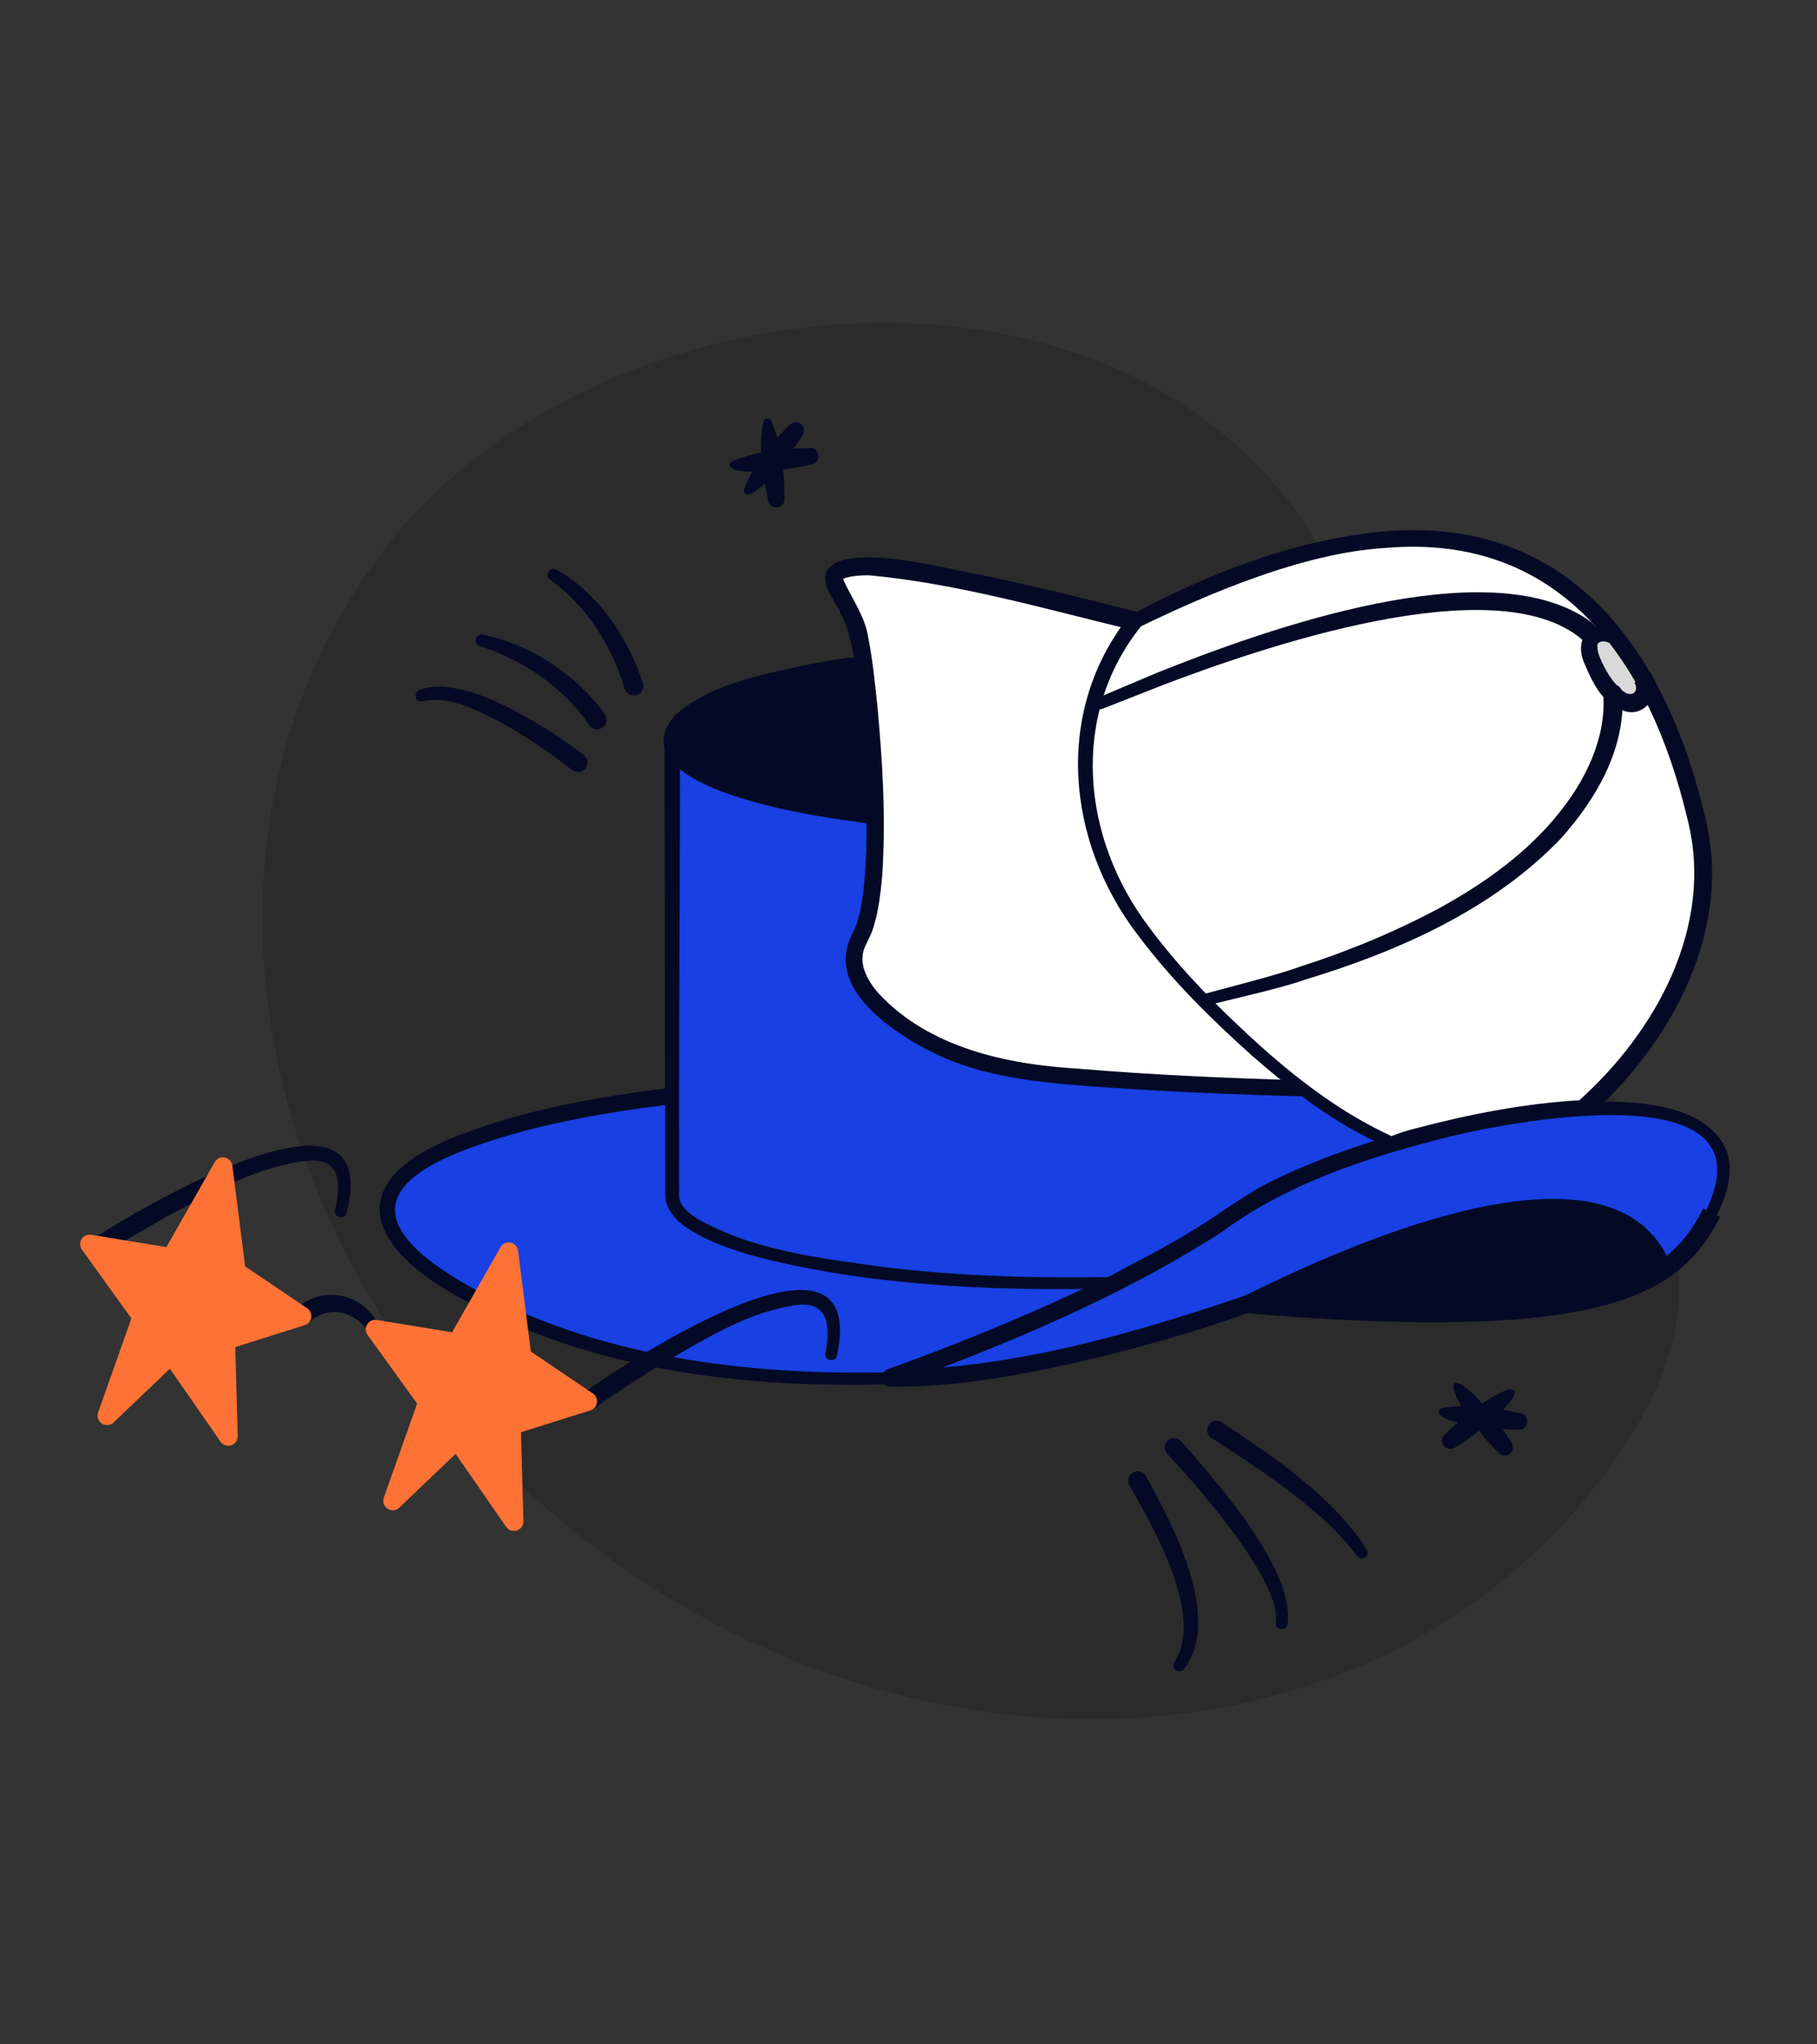 <svg width="192" height="216" viewBox="0 0 192 216" fill="none" xmlns="http://www.w3.org/2000/svg">
<rect x="0" y="0" width="192" height="216" fill="#333333" stroke="none"/>
<path d="M168.73 156.86C145.01 187.47 97.15 190.1 61.83 162.74C26.51 135.37 17.1 88.37 40.82 57.76C64.54 27.15 126.68 22.99 142.7 64.7C162.3 115.73 192.45 126.25 168.73 156.86Z" fill="black" fill-opacity="0.15"/>
<path d="M94.05 145.63C94.05 145.63 114.63 138.47 127.93 129.98L71.01 115.79C71.01 115.79 23.85 120.78 47.53 135.6C59.43 143.05 76.7 146.24 94.06 145.64L94.05 145.63Z" fill="#1840E3"/>
<path d="M93.32 145.07C93.63 144.61 94.01 144.62 94.26 144.5C99.9 142.47 105.51 140.21 110.98 137.77C116.63 135.22 122.2 132.46 127.41 129.18L127.69 130.9C127.77 130.97 69.76 116.4 71.1 116.65C63.55 117.58 55.83 118.9 48.73 121.65C37.78 125.97 41.01 131.03 49.46 135.83C62.87 143.39 78.82 145.33 94.03 144.99V146.25C93.38 146.23 93.39 145.52 93.31 145.06L93.32 145.07ZM94.78 146.4C94.69 145.91 94.79 145.02 94.08 145V146.26C78.59 146.69 62.47 144.82 48.7 137.17C38.89 131.88 35.97 124.95 48.1 120.1C55.44 117.21 63.15 115.9 70.92 114.91C71.15 114.77 127.9 129.07 128.16 129.05C128.95 129.22 129.14 130.36 128.44 130.77C118.11 137.23 105.55 142.53 94.78 146.39V146.4Z" fill="#040A25"/>
<path d="M118.01 135.52C122.57 133.24 127.05 130.72 130.68 128.12C135.47 124.69 144.89 121.17 154.37 119.07V78.18C154.37 82.13 143.2 85.51 127.48 86.83L137.46 114.93C137.46 114.93 114.49 114.43 106.07 112.81C97.65 111.19 87.659 104.48 90.829 99.16C92.169 96.92 92.549 91.8 92.48 86.27C79.68 84.69 71.019 81.66 71.019 78.18V126.35C71.019 131.46 89.68 135.6 112.7 135.6C114.5 135.6 116.28 135.57 118.02 135.53L118.01 135.52Z" fill="#1840E3"/>
<path d="M117.12 134.92C120.13 133.27 123.38 131.67 126.29 129.84C129.15 128.1 131.86 125.93 134.92 124.54C137.99 123.05 141.16 121.85 144.38 120.8C147.59 119.75 150.86 118.87 154.16 118.13L153.4 119.08L153.43 78.19H155.31C154.77 85.32 133.38 87.17 127.56 87.75L128.35 86.53L138.31 114.64C138.53 115.21 138.06 115.86 137.45 115.83C131.81 115.68 126.18 115.47 120.55 115.13C112.1 114.53 103.06 114.45 95.72 109.58C92.15 107.37 87.41 102.91 90.29 98.4C91.78 94.67 91.6 90.31 91.66 86.29L92.39 87.11C87.29 86.33 70.76 84.41 70.24 78.19H71.83C71.89 89.5 71.72 109.81 71.76 120.92C71.77 121.88 71.74 124.55 71.76 125.5V126.26C71.76 126.41 71.78 126.45 71.78 126.55C71.89 127.42 72.68 128.08 73.53 128.67C79.59 132.19 86.88 132.96 93.74 133.92C101.42 134.83 109.4 135.06 117.15 134.93L117.12 134.92ZM119.05 136.11C106.46 136.44 93.76 136.04 81.45 133.17C78.44 132.39 75.37 131.54 72.71 129.82C71.62 129.13 70.26 127.82 70.3 126.24V125.48C70.3 122.75 70.28 117.58 70.28 114.8C70.26 107.04 70.23 86.2 70.22 78.18C70.25 77.14 71.78 77.1 71.81 78.18C72.35 81.11 78.34 82.54 80.93 83.33C84.73 84.32 88.65 84.96 92.57 85.44C92.99 85.49 93.3 85.85 93.3 86.26C93.22 90.86 93.56 95.79 91.33 100.04C91.22 100.3 91.15 100.57 91.1 100.84C90.93 106.18 99.67 110.15 104.07 111.44C109.38 112.82 115.13 112.95 120.63 113.36C126.23 113.69 131.86 113.89 137.47 114.03L136.61 115.22L126.61 87.13C126.44 86.65 126.69 86.13 127.17 85.96C132.08 85.45 137.01 84.92 141.8 83.84C144.87 83.06 152.71 81.42 153.43 78.17C153.4 76.93 155.32 76.87 155.31 78.17L155.34 119.06C155.34 119.52 155.01 119.91 154.58 120.01C148.15 121.48 141.73 123.44 135.79 126.3C131.28 128.53 127.44 131.8 122.94 134.06C121.92 134.6 120.06 135.61 119.05 136.11Z" fill="#040A25"/>
<path d="M119.95 65.62C119.95 65.62 96.31 59.37 90.82 59.84C85.34 60.3 89.83 62.62 90.82 67.47C91.81 72.33 93.99 93.84 90.82 99.16C87.65 104.48 97.64 111.19 106.06 112.81C114.48 114.43 137.45 114.93 137.45 114.93L119.94 65.62H119.95Z" fill="white"/>
<path d="M119.27 66.361C119.29 66.43 119.35 66.49 119.41 66.51C119.43 66.51 119.28 66.481 119.22 66.46L118.74 66.341C109.92 64.191 100.96 61.641 91.92 60.791C91.08 60.751 89.64 60.87 89.09 61.17C89.73 62.761 91.21 64.8 91.64 66.82C92.21 69.55 92.45 72.121 92.73 74.781C93.28 80.701 93.62 86.701 93.21 92.68C93.06 94.26 92.84 96.21 92.36 97.731C92.31 98.001 92.13 98.501 92 98.751L91.55 99.731C90.52 101.54 91.55 103.51 92.87 104.99C98.2 110.7 106.34 112.46 113.89 112.91C121.73 113.57 129.62 113.91 137.49 114.14L136.72 115.2L119.54 66.091L119.29 66.361H119.27ZM120.21 64.701L120.38 65.16L138.21 114.66C138.4 115.17 137.99 115.75 137.44 115.72C129.53 115.53 121.62 115.26 113.73 114.61C108.44 114.21 102.91 113.51 98.15 110.97C94.03 108.83 87.29 104.35 89.98 98.85C90.25 98.26 90.51 97.811 90.65 97.201L90.89 96.32L91.21 94.451C91.92 87.99 91.47 81.441 90.88 74.96C90.37 71.1 90.44 67.27 88.34 63.91C87.84 62.931 86.76 61.56 87.4 60.291C89.34 57.001 101.36 60.441 104.81 60.98C109.54 62.001 114.55 63.221 119.25 64.421C119.5 64.51 119.98 64.57 120.21 64.71V64.701Z" fill="#040A25"/>
<path d="M147.41 120.87C153.98 118.93 161.16 117.52 167.28 117.2C174.42 110.85 182.46 99.46 179.24 86.44C174.38 66.78 161.49 44.11 119.94 65.62C119.94 65.62 105.22 82.27 124.65 103.09C134.48 113.62 141.88 118.59 147.4 120.87H147.41Z" fill="white"/>
<path d="M147.04 120.04C147.77 119.74 148.81 119.4 149.59 119.22C155.36 117.7 161.26 116.55 167.24 116.23L166.64 116.47C174.95 109.13 181.21 97.82 178.31 86.54C174.4 70.04 165.04 56.26 146.33 57.9C137.58 58.42 127.33 62.9 120.57 66.17C113.04 75.6 114.3 88.51 121.36 97.88C124.78 102.51 128.96 106.7 133.28 110.6C137.45 114.32 141.96 117.7 147.04 120.04ZM147.97 121.71C142.11 119.57 137.05 115.66 132.38 111.61C127.97 107.67 123.77 103.52 120.18 98.72C112.68 88.88 111.33 75.15 119.33 65.07C127.63 60.61 136.7 57.04 146.2 56.15C165.87 54.43 175.97 68.7 180.12 86.08C183.26 98.14 176.62 110.35 167.68 118.15C161.02 118.48 154.39 119.94 147.97 121.71Z" fill="#040A25"/>
<path d="M173.55 71.57C173.94 72.16 174 72.93 173.63 73.53C172.84 74.83 170.73 74.78 168.73 70.88C167.36 68.21 167.99 67.3 168.87 67.03C169.75 66.76 170.66 67.17 171.16 67.92L173.55 71.56V71.57Z" fill="black" fill-opacity="0.15"/>
<path d="M174.38 71.02C175.61 72.74 174.31 75.5 172.09 75.23C169.47 74.74 168.29 72.16 167.38 69.99C166.16 67.04 168.69 65.01 171.17 66.81C171.81 67.33 172.29 68.39 172.76 69.07L174.07 71.23L174.38 71.03V71.02ZM173.02 71.92L171.56 69.85C171.33 69.52 170.72 68.63 170.49 68.31C170.18 67.83 169.31 67.57 168.9 67.95C168.74 67.99 168.74 68.72 169.03 69.4C169.58 70.77 170.5 72.3 171.55 73.05C172.39 73.72 173.27 73.08 172.71 72.13L173.02 71.93V71.92Z" fill="#040A25"/>
<path d="M167.12 67.52C157.98 59.85 133.05 68.5 122.8 72.41L116.52 74.88C116.19 75.02 115.81 74.86 115.68 74.53C115.55 74.21 115.71 73.85 116.02 73.72L122.27 71.08C133.51 66.58 157.2 58.01 167.96 65.59C168.25 65.83 168.47 66.02 168.74 66.36C169.51 67.46 167.93 68.59 167.11 67.52H167.12Z" fill="#040A25"/>
<path d="M171.42 73.18C171.83 79.03 168.69 84.4 164.94 88.59C157.71 96.13 147.73 100.53 137.86 103.52C135.47 104.4 129.8 105.64 127.29 106.31C126.95 106.39 126.61 106.19 126.53 105.85C126.44 105.5 126.67 105.16 127.01 105.08C129.53 104.38 135.06 103.01 137.41 102.12C142.44 100.52 147.64 98.36 152.27 95.85C156.86 93.32 161.39 90.09 164.67 85.98C167.52 82.49 169.74 77.98 169.42 73.41C169.27 72.11 171.24 71.86 171.41 73.18H171.42Z" fill="#040A25"/>
<path d="M91.27 70.24C79.13 71.86 71.01 74.81 71.01 78.18C71.01 81.55 79.67 84.69 92.47 86.27C92.39 80.43 91.8 74.13 91.27 70.25V70.24Z" fill="#040A25"/>
<path d="M90.75 71C90.02 71.38 89.33 71.56 88.55 71.64C78.81 73.08 61.12 77.89 81.24 83.35C84.94 84.31 88.75 84.98 92.57 85.49L91.7 86.27C91.68 81.18 91.28 76.05 90.75 70.99V71ZM91.52 69.45C91.78 69.97 91.99 70.57 92.03 71.16C92.69 76.16 93.12 81.21 93.24 86.26C93.26 86.73 92.83 87.1 92.37 87.04C88.49 86.58 84.61 86 80.8 85.03C76.93 84.02 66.56 81.07 71.36 75.53C75.25 72.17 80.5 71.32 85.33 70.22C87.36 69.86 89.44 69.35 91.51 69.46L91.52 69.45Z" fill="#040A25"/>
<path d="M175.66 134.22C169.71 138.19 158.09 139.94 131.83 137.76C131.83 137.76 170.25 117.57 175.66 134.22Z" fill="#040A25" stroke="#040A25" stroke-width="2" stroke-linecap="round" stroke-linejoin="round"/>
<path d="M180.86 128.12C179.69 130.47 178.18 132.54 175.66 134.22C170.25 117.57 131.83 137.76 131.83 137.76C122.95 140.97 105.87 145.82 94.05 145.63C94.05 145.63 117.72 137.4 130.69 128.12C143.66 118.84 190.47 108.91 180.87 128.12H180.86Z" fill="#1840E3"/>
<path d="M181.76 128.57C180.52 131.12 178.62 133.49 176.21 135.05C175.76 135.35 175.14 135.23 174.84 134.78C172.05 126.47 161.3 128.43 154.59 129.98C146.83 131.93 139.29 135.07 132.14 138.64C126 140.82 119.76 142.6 113.42 144.04C107.05 145.44 100.6 146.57 94.03 146.52C93.54 146.52 93.16 146.11 93.16 145.63C93.16 145.25 93.41 144.93 93.75 144.81C101.71 141.96 109.57 138.71 117.17 134.99C120.96 133.12 124.69 131.12 128.21 128.82C131.67 126.31 135.59 124.23 139.57 122.74C147.74 119.37 178.47 110.86 182.53 121.8C183.21 124.09 182.39 126.4 181.42 128.41L181.75 128.58L181.76 128.57ZM180.3 127.84C187.48 113.02 159.24 118.49 152.19 120.34C144.08 122.44 135.89 125.14 129.11 130.17C118.29 137.12 106.36 142.03 94.34 146.47L94.07 144.76C106.87 144.6 119.48 141 131.52 136.9C140.93 132.26 168.78 119.23 175.97 132.39L176.61 133.93L175.12 133.41C177.24 132.02 178.84 130.02 179.97 127.68L180.3 127.85V127.84Z" fill="#040A25"/>
<path d="M31.2 138.35C33.69 136.01 37.45 136.39 39.47 139.08C39.78 139.63 40.72 140.38 40.01 140.95C39.31 141.38 38.86 140.42 38.41 140.04C36.71 138.28 34.3 138.09 32.55 139.82C31.58 140.72 30.21 139.22 31.21 138.34L31.2 138.35Z" fill="#040A25"/>
<path d="M61.51 147.25C66.44 143.77 91.84 127.06 88.45 143.22C88.27 144.04 87.03 143.75 87.22 142.94C87.7 140.48 87.71 137.62 84.47 137.85C79.09 138.49 74.24 141.63 69.61 144.31C67.25 145.77 64.91 147.29 62.66 148.89C61.58 149.63 60.43 148.03 61.51 147.25Z" fill="#040A25"/>
<path d="M9.54 131.05C14.62 127.77 40.69 112.14 36.62 128.15C36.4 128.96 35.18 128.62 35.41 127.82C35.99 125.38 36.13 122.52 32.88 122.62C27.48 123.04 22.5 125.97 17.76 128.46C15.34 129.82 12.94 131.24 10.62 132.74C9.51 133.44 8.43 131.79 9.54 131.06V131.05Z" fill="#040A25"/>
<path d="M39.65 140.45L48.3 141.86L53.75 132.27L55.16 143.37L62.09 148.06L54.03 150.6L54.31 160.75L48.3 152.08L41.5 158.57L45.19 148.14L39.65 140.45Z" fill="#FF7236" stroke="#FF7236" stroke-width="2" stroke-linecap="round" stroke-linejoin="round"/>
<path d="M9.47 131.45L18.11 132.86L23.56 123.28L24.97 134.38L31.9 139.06L23.84 141.6L24.12 151.75L18.11 143.08L11.31 149.57L15 139.14L9.47 131.45Z" fill="#FF7236" stroke="#FF7236" stroke-width="2" stroke-linecap="round" stroke-linejoin="round"/>
<path d="M129.08 150.25C134.72 154.05 140.64 157.92 144.43 163.71C144.6 164.01 144.5 164.4 144.2 164.57C143.91 164.74 143.54 164.65 143.36 164.37C140.43 160.42 136.22 157.49 132.22 154.68C130.84 153.75 129.43 152.82 128.03 151.95C127.56 151.66 127.41 151.05 127.7 150.57C127.99 150.09 128.62 149.95 129.09 150.25H129.08Z" fill="#040A25"/>
<path d="M124.81 152.26C128.54 156.59 136.85 165.78 136.05 171.65C135.98 171.99 135.65 172.21 135.31 172.14C134.97 172.07 134.75 171.73 134.82 171.39C134.98 169.77 134.13 168.04 133.37 166.59C131.6 163.43 129.34 160.51 127 157.73C125.81 156.34 124.6 154.94 123.36 153.62C122.97 153.22 122.99 152.58 123.39 152.2C123.8 151.82 124.44 151.84 124.81 152.25V152.26Z" fill="#040A25"/>
<path d="M121.06 155.92C123.91 161.01 129.23 171.03 125.09 176.38C124.86 176.64 124.46 176.67 124.2 176.44C123.95 176.22 123.91 175.84 124.12 175.58C127.24 170.68 121.93 161.46 119.36 156.96C118.69 155.83 120.37 154.8 121.07 155.92H121.06Z" fill="#040A25"/>
<path d="M66 72.72C64.63 68.24 61.96 63.95 58.09 61.22C57.47 60.76 58.12 59.78 58.79 60.18C62.17 62.07 64.7 65.19 66.45 68.6C67.04 69.75 67.53 70.89 67.93 72.19C68.09 72.72 67.8 73.28 67.27 73.44C66.72 73.61 66.14 73.28 66 72.72Z" fill="#040A25"/>
<path d="M62.221 76.56C59.511 72.6 55.251 69.72 50.691 68.26C49.961 68 50.281 66.87 51.041 67.05C54.87 67.87 58.431 69.8 61.281 72.48C62.251 73.39 63.111 74.32 63.91 75.49C64.221 75.95 64.111 76.57 63.651 76.88C63.17 77.21 62.511 77.06 62.221 76.55V76.56Z" fill="#040A25"/>
<path d="M60.44 81.35C58.08 79.52 55.54 77.76 52.91 76.32C50.44 75.07 47.45 73.45 44.69 74.1C43.93 74.31 43.57 73.17 44.31 72.9C46.02 72.28 47.75 72.59 49.29 72.99C52.38 73.85 55.13 75.42 57.82 77.08C59.15 77.92 60.42 78.8 61.69 79.77C62.13 80.11 62.21 80.73 61.88 81.17C61.54 81.62 60.89 81.69 60.45 81.34L60.44 81.35Z" fill="#040A25"/>
<path d="M152.63 151.61C153.62 150.6 154.7 149.71 155.83 148.88C160.62 145.28 161.74 146.71 157.11 150.51C156.03 151.41 154.92 152.25 153.7 152.97C153.29 153.22 152.75 153.08 152.5 152.66C152.3 152.31 152.36 151.88 152.63 151.61Z" fill="#040A25"/>
<path d="M158.38 153.54C157.37 152.55 156.48 151.47 155.65 150.34C152.05 145.55 153.48 144.43 157.28 149.06C158.18 150.14 159.02 151.25 159.74 152.47C159.99 152.88 159.85 153.42 159.43 153.67C159.08 153.87 158.65 153.81 158.38 153.54Z" fill="#040A25"/>
<path d="M160.53 151.06C159.37 151.13 151.61 150.53 152.04 149.02C152.1 148.89 152.22 148.81 152.34 148.78C155.19 148.27 157.96 148.73 160.73 149.34C161.7 149.58 161.52 151.06 160.52 151.06H160.53Z" fill="#040A25"/>
<path d="M81.19 52.95C80.59 50.18 80.13 47.4 80.65 44.56C80.72 44.16 81.32 44.09 81.48 44.46C82.65 47.1 82.85 49.91 82.91 52.75C82.91 53.23 82.51 53.62 82.02 53.61C81.62 53.61 81.28 53.33 81.19 52.95Z" fill="#040A25"/>
<path d="M85.83 49.05C84.72 49.39 77.04 50.63 77.1 49.06C77.13 48.92 77.22 48.81 77.34 48.76C79.99 47.59 82.79 47.39 85.63 47.33C86.63 47.33 86.8 48.82 85.83 49.05Z" fill="#040A25"/>
<path d="M84.84 45.92C84.3 46.94 79.74 53.26 78.68 52.1C78.6 51.98 78.59 51.84 78.63 51.72C79.12 50.32 79.91 49.16 80.74 48.04C81.57 46.92 82.46 45.83 83.48 44.85C83.83 44.51 84.38 44.52 84.71 44.87C84.99 45.16 85.03 45.59 84.83 45.92H84.84Z" fill="#040A25"/>
</svg>
